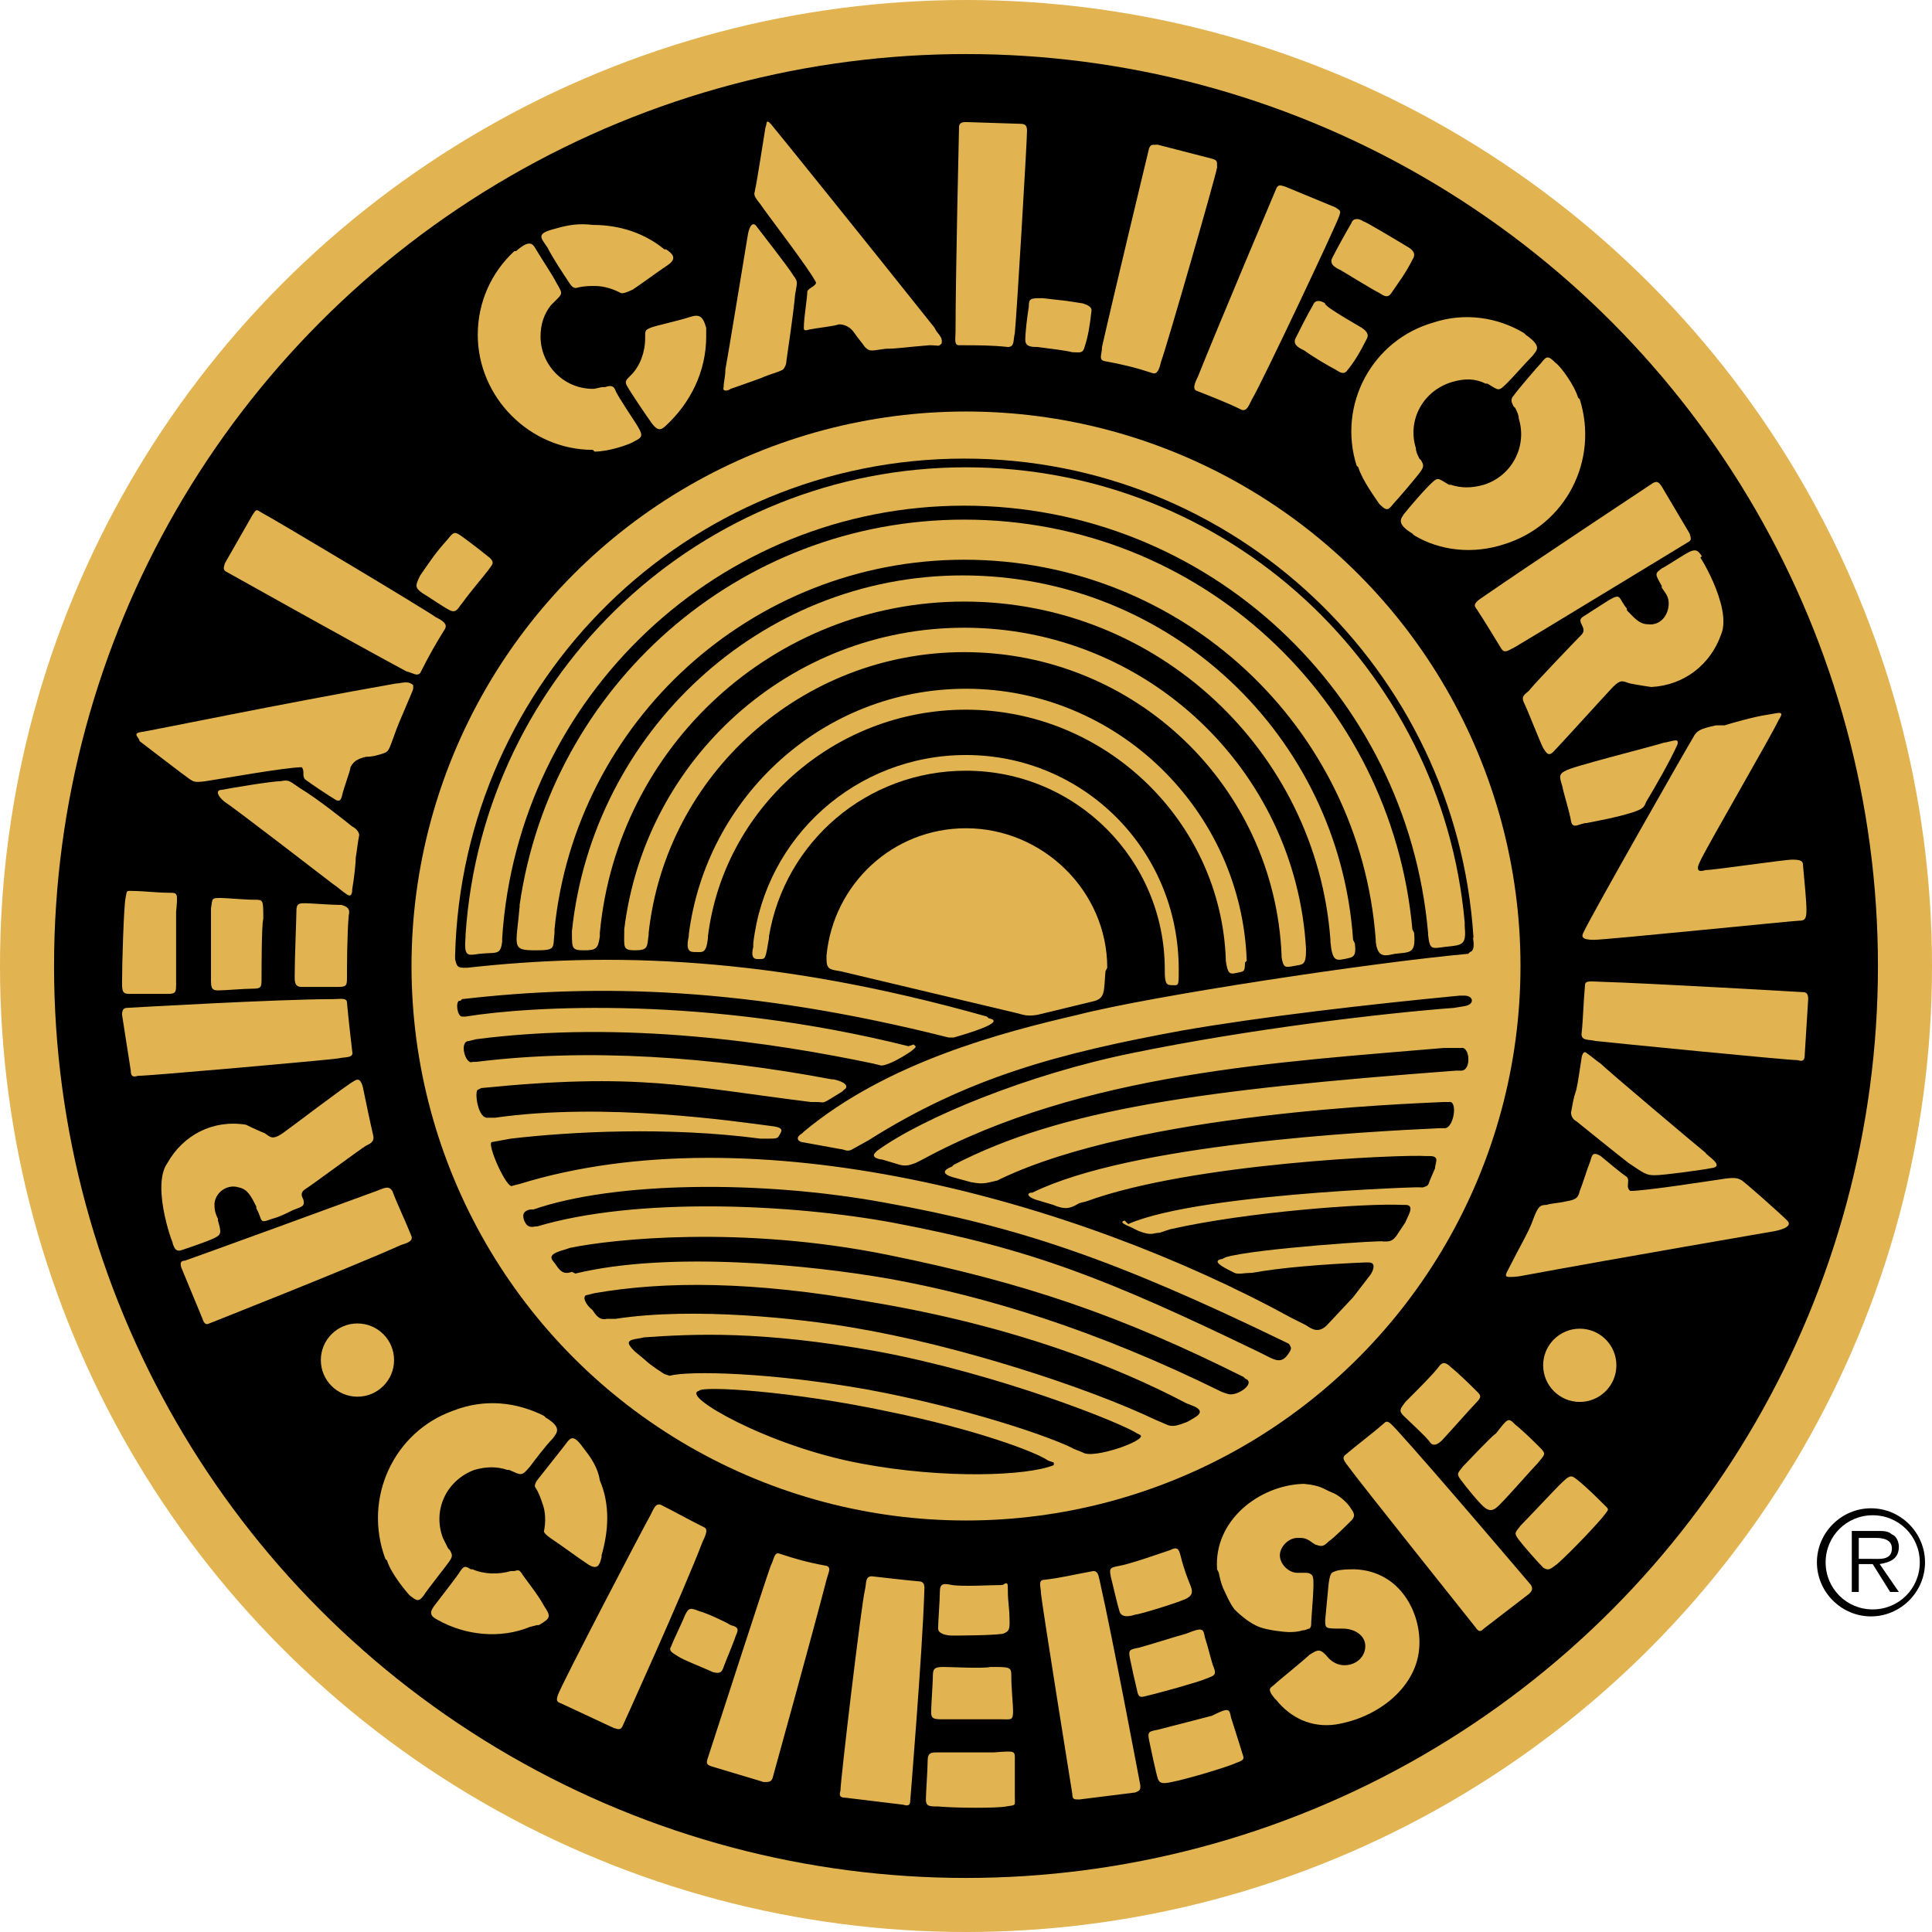 <svg id="Layer_1" xmlns="http://www.w3.org/2000/svg" viewBox="0 0 110.8 110.8" width="2500" height="2500"><style>.st0{fill:#e1b351}.st1{stroke:#000;stroke-width:7.2e-2;stroke-linejoin:round}</style><circle class="st0" cx="55.4" cy="55.4" r="55.4"/><circle cx="55.4" cy="55.4" r="52.3"/><circle class="st0" cx="55.4" cy="55.4" r="31.8"/><path class="st0" d="M53.6 18.8c.1.3.5.5.4.9-.2.2-.1.1-.7.1-1.3.1-1.8.2-2.5.2-.8.1-.9.2-1.2-.1-.2-.3-.4-.5-.6-.8-.2-.3-.5-.5-.9-.5-.2.1-1.2.2-1.7.3-.3.1-.3 0-.3-.1 0-.6.2-1.7.2-2.1.1-.2.5-.3.5-.5-.4-.8-2.8-3.9-3.2-4.5-.5-.6-.3-.6-.3-.8.1-.4.5-3 .6-3.6.1-.2 0-.5.3-.2.5.6 5.1 6.3 9.4 11.7z"/><path class="st0" d="M43.4 13c.3.4 1.8 2.3 2.1 2.8.3.4.2.4.1 1.1-.1 1.1-.4 3.1-.5 3.8 0 .2-.1.4-.2.5-.4.2-.6.2-1.3.5-.3.1-1.1.4-1.7.6-.1.1-.5.2-.4-.1 0-.3.1-.6.1-1 .1-.5 1.2-7.2 1.3-7.8.1-.5.3-.7.5-.4zM60.8 17.2c.4.1.7.1 1.1.2"/><circle class="st0" cx="20.5" cy="78" r="2.1"/><circle class="st0" cx="90.6" cy="78.3" r="2.1"/><path class="st0" d="M34.1 25.9c.8 0 2-.4 2.3-.6.4-.2.5-.3.2-.8-.1-.2-1.2-1.8-1.3-2.1s-.3-.3-.6-.2h-.1c-.2 0-.4.1-.6.1-1.7 0-3-1.4-3-3 0-.7.2-1.3.6-1.8l.1-.1c.6-.6.6-.5.2-1.2-.2-.4-.8-1.3-1.1-1.8-.2-.3-.3-.8-1.2 0h-.1c-1.3 1.2-2.1 2.9-2.1 4.8 0 3.6 3 6.6 6.6 6.6l.1.1zM31.9 13.1c-1.2.3-.9.5-.5 1.1.3.6.9 1.5 1.3 2.1.2.3.4.2.4.2.4-.1.7-.1 1-.1.6 0 1.1.2 1.5.4 0 0 .1.1.7-.2.6-.4 1.4-1 2-1.4s.2-.7-.1-.9h-.1c-1.1-.9-2.5-1.4-4.1-1.4-.8-.1-1.4 0-2.1.2M38.2 24.4c-.3.3-.5.3-.8-.1-.3-.4-1.3-1.9-1.4-2.1-.2-.3-.1-.4.1-.6l.1-.1c.5-.5.8-1.3.8-2.1v-.2c0-.3.1-.3.3-.4.2-.1 1.6-.4 2.2-.6s.8-.1 1 .6v.5c0 2-.9 3.8-2.3 5.1zM58.5 7.1c.3 0 .4.1.4.4 0 .6-.6 10.7-.7 11.6-.1.4 0 .8-.4.8-.9-.1-1.7-.1-2.8-.1-.3 0-.2-.4-.2-.8 0-3.2.2-11.7.2-11.7 0-.2.1-.3.4-.3l3.1.1zM59.8 17.1c1.7.2 1 .1 2.3.3.3.1.5.2.5.4-.1.9-.2 1.5-.4 2.1-.1.4-.3.3-.7.3-.4-.1-1.2-.2-2-.3-.3 0-.7 0-.7-.4s.1-1.3.2-1.9c0-.5.1-.5.8-.5zM69.5 9.1c.3.1.3.1.3.5-.1.6-2.9 10.3-3.2 11.1-.1.4-.2.8-.5.7-.9-.3-1.7-.5-2.8-.7-.3-.1-.1-.4-.1-.8.7-3.1 2.7-11.4 2.7-11.4.1-.2.1-.2.5-.2l3.1.8zM76.6 11.9c.3.2.3.2.2.5-.2.6-4.5 9.7-5 10.5-.2.4-.3.7-.6.6-.8-.4-1.6-.7-2.6-1.1-.2-.1-.1-.4.1-.8 1.2-3 4.5-10.8 4.5-10.8.1-.2.2-.2.5-.1l2.9 1.2zM78.1 18.8c.3.2.4.4.3.6-.4.8-.7 1.3-1.1 1.8-.2.3-.4.2-.7 0-.4-.2-1.4-.8-1.8-1.1-.2-.1-.7-.3-.5-.7.2-.4.7-1.4 1-1.9.1-.3.4-.3.7-.1-.1.1.9.7 2.1 1.4zM80.8 14.2c.3.2.4.4.2.7-.4.8-.8 1.3-1.2 1.9-.2.3-.4.2-.7 0-.4-.2-1.7-1-2.2-1.3-.2-.1-.7-.3-.5-.7.2-.4.8-1.5 1.1-2 .1-.3.4-.3.7-.1.1 0 1.6.9 2.6 1.5zM90.5 22.8c-.2-.7-1-1.8-1.3-2-.4-.4-.5-.4-.8 0-.2.2-1.4 1.6-1.6 1.9-.2.2-.1.4 0 .6l.1.1c.1.2.2.4.2.6.5 1.6-.4 3.3-2 3.8-.7.2-1.3.2-1.9 0h-.1c-.7-.4-.6-.5-1.2.1-.3.3-1 1.1-1.4 1.6-.1.2-.5.5.5 1.1l.1.1c1.5.9 3.4 1.1 5.2.5 3.5-1.1 5.4-4.8 4.3-8.3l-.1-.1zM77.9 26.8c.2.7 1 1.8 1.2 2.1.4.4.5.4.8 0 .2-.2 1.4-1.6 1.6-1.9s.1-.4 0-.6l-.1-.1c-.1-.2-.2-.4-.2-.6-.5-1.6.4-3.3 2.1-3.8.7-.2 1.3-.2 1.9.1h.1c.7.4.6.5 1.2-.1.3-.3 1-1.1 1.4-1.5.2-.3.6-.5-.4-1.2l-.1-.1c-1.5-.9-3.4-1.2-5.2-.6-3.5 1-5.5 4.7-4.4 8.2l.1.1zM96.9 30.6c.1.3.1.4-.1.5-.5.3-9.2 5.6-9.9 6-.4.2-.6.4-.8.1-.5-.8-.9-1.5-1.5-2.4-.1-.2.2-.4.5-.6 2.6-1.8 9.7-6.5 9.7-6.5.2-.1.3-.1.5.2l1.6 2.7zM97.6 31.9c-.2-.3-.3-.4-.6-.3s-1.3.8-1.7 1c-.4.3-.4.3 0 1v.1c.2.3.4.5.4.9 0 .7-.5 1.3-1.2 1.2-.5 0-.8-.4-1.2-.8v-.1c-.5-.6-.3-.9-1-.5-.3.2-.8.5-1.1.7-.4.3-.7.3-.5.7.1.2.2.4 0 .6-.2.2-2.8 2.9-3 3.2-.2.2-.5.3-.3.7.2.4.9 2.2 1.1 2.6.2.3.3.5.6.2s3.2-3.5 3.4-3.7c.5-.5.6-.3 1-.2.5.1 1.2.2 1.2.2 1.9-.1 3.4-1.3 4-3 .7-1.6-1.5-5-1.2-4.4l.1-.1zM96.2 42.7c-.4.9-1.2 2.3-1.8 3.3-.1.3-.2.4-.8.6-1 .3-1.6.4-2.6.6-.4 0-.8.4-.9-.1-.1-.6-.4-1.5-.5-2-.1-.4-.3-.7.2-.9.2-.2 5-1.4 5.6-1.6.6-.1.9-.3.8.1zM98.9 41.6c.3-.1 1.7-.5 2.4-.6s1.1-.3.7.3c-.3.7-4.2 7.4-4.5 8.1-.3.6 0 .6.3.5.5 0 4.5-.6 5-.6s.6.1.6.3c.1 1.1.2 2.1.2 2.6s-.1.6-.4.6c-.3 0-11.1 1.1-11.8 1.1-.7 0-.7-.2-.6-.4.4-.9 6.1-10.9 6.3-11.2.2-.4.4-.5 1.3-.7h.5zM103.5 60.5c0 .3-.1.4-.4.3-.6 0-10.7-1-11.6-1.1-.4-.1-.8 0-.8-.4.1-.9.1-1.7.2-2.8 0-.3.4-.2.8-.2 3.2.1 11.7.6 11.7.6.2 0 .3.1.3.4l-.2 3.2zM87.1 73.2c-.9.1-.8 0-.6-.4.6-1.2 1.2-2.2 1.4-2.8.3-.8.4-.9.8-.9.3-.1.7-.1 1.1-.2.6-.1.7-.2.8-.6.2-.5.4-1.2.6-1.7.1-.3.1-.6.6-.3.6.5 1.2 1 1.5 1.2.2.2-.1.6.2.8.9 0 4.7-.6 5.4-.7.7-.1.8 0 1 .1.4.3 2.2 1.9 2.6 2.3.3.3-.2.5-.7.6-1.1.2-8.2 1.4-14.7 2.6z"/><path class="st0" d="M98.1 67c-.5.1-2.7.4-3.2.4s-.6-.1-1.5-.7c-.9-.7-2.5-2-3-2.4-.2-.1-.3-.3-.3-.5.1-.5.1-.7.3-1.3.1-.4.2-1.2.3-1.8 0-.1.1-.5.3-.3.3.2.5.4.8.6.4.4 5.5 4.7 6 5.1.1.2 1.2.8.3.9zM85.1 93.4c-.2.2-.3.2-.5-.1-.4-.5-6.7-8.4-7.2-9.1-.3-.4-.5-.6-.2-.8.7-.6 1.4-1.1 2.2-1.8.2-.2.4.1.7.4 2.1 2.3 7.7 8.9 7.7 8.9.1.2.1.3-.1.5l-2.6 2zM83.2 78.4c.5.4 1.3 1.2 1.5 1.4.2.2.3.3 0 .6s-1.8 2-2 2.2c-.2.2-.5.4-.7.1s-1.2-1.2-1.5-1.5-.2-.4.1-.8c.8-.8 1.6-1.6 1.9-2 .2-.3.4-.3.7 0zM86.9 81.7c.5.4 1.2 1.1 1.4 1.3.4.4.3.4-.1.9-.3.3-1.6 1.8-2.2 2.4-.3.3-.5.4-.8.2s-1.1-1.2-1.4-1.6-.2-.4.1-.8c.3-.3 1.6-1.7 1.9-1.9.7-.9.7-.9 1.1-.5zM90.5 84.9c.5.4 1.2 1.1 1.4 1.3.4.4.4.3.1.7-.3.4-1.9 2.1-2.7 2.8-.4.3-.5.4-.8.2-.3-.3-1.1-1.2-1.4-1.6s-.2-.4.1-.8c.3-.3 1.9-2 2.2-2.3.7-.7.7-.6 1.1-.3zM61.9 103.2c-.3 0-.4 0-.4-.3-.1-.6-1.7-10.6-1.8-11.5 0-.4-.2-.8.2-.8.9-.1 1.7-.3 2.8-.5.3 0 .3.3.4.7.7 3.1 2.3 11.6 2.3 11.6 0 .2 0 .3-.3.4l-3.2.4zM67.7 89.2c.2.8.4 1.3.6 1.8.1.3.1.5-.3.7-.7.3-2.7.9-2.9.9-.3.1-.8.2-.9-.2-.1-.3-.4-1.6-.5-2-.1-.5 0-.5.5-.6.6-.1 2.3-.7 2.9-.9.4-.2.5-.1.6.3zM69.1 93.9c.2.6.4 1.5.5 1.7.2.5 0 .5-.5.7-.5.2-2.3.7-3.1.9-.5.1-.7.3-.8-.3-.1-.4-.3-1.3-.4-1.8-.1-.5 0-.5.5-.6.4-.1 2.3-.7 2.7-.8 1-.4 1-.3 1.1.2zM70.6 98.5c.2.6.5 1.6.6 1.9.1.4.3.5-.3.7-.4.2-2.7.9-3.7 1.1-.5.1-.7.1-.8-.2-.1-.3-.4-1.7-.5-2.2-.1-.5 0-.5.5-.6.4-.1 2.7-.7 3.1-.8 1-.5 1-.4 1.1.1zM48.5 103.1c-.3 0-.4-.1-.3-.4 0-.6 1.2-10.7 1.4-11.5.1-.4 0-.8.4-.8.9.1 1.7.2 2.8.3.3.1.2.4.2.8-.1 3.2-.8 11.8-.8 11.8 0 .2-.1.3-.4.2l-3.3-.4zM58 96.2c0 .6.1 1.6.1 1.9 0 .6-.1.5-.7.5h-3.3c-.5 0-.7 0-.7-.4s.1-1.7.1-2.1.1-.5.6-.5c.4 0 2.3.1 2.7 0 1.2 0 1.2 0 1.2.6zM58.2 101v2c0 .6.1.5-.5.6-.5.1-2.8.1-3.9 0-.5 0-.7 0-.7-.4s.1-1.7.1-2.2c0-.5.2-.5.6-.5H57c1.3-.1 1.2-.1 1.2.5zM69.9 90.2s.1.6.3 1c.2.4.3.7.6 1.1.4.4.9.8 1.4 1 .5.2 1.5.3 1.7.3.2 0 .5 0 .8-.1.2 0 .3-.1.4-.1.1-.1.1-.2.1-.4s.2-2.3.1-2.5c0-.2-.2-.3-.4-.3h-.5c-.5 0-1-.5-1-1s.5-1 1-1h.1c.2 0 .3 0 .5.1s.4.3.5.3c.3.1.4.1.7-.2.3-.2 1-.9 1.3-1.2s.1-.5-.1-.8c-.2-.3-.7-.7-1-.8-.5-.2-.6-.4-1.6-.5h-.1c-2.5.1-5.1 2.1-4.9 4.9l.1.2z"/><path class="st0" d="M76.2 95.1c.2.2.5.4.9.4.7 0 1.2-.5 1.2-1.1 0-.6-.6-1-1.3-1h-.1c-.9 0-.9 0-.9-.5l.2-2.1c.1-.7.2-.6.4-.7.3-.1.8-.1 1-.1h.1c2.6.1 3.8 2.5 3.7 4.4-.1 2.3-2.3 4.1-4.8 4.5-1.4.2-2.6-.4-3.4-1.4l-.1-.1c-.5-.6-.2-.6 0-.8.2-.2 1.7-1.4 2-1.7.5-.3.6-.4 1.1.2zM22.2 89.5c.2.7 1.1 1.8 1.3 2 .4.3.5.4.8 0 .1-.2 1.3-1.7 1.5-2 .2-.3.1-.4 0-.6l-.1-.1-.3-.6c-.6-1.6.2-3.3 1.8-3.9.7-.2 1.3-.2 1.9 0h.1c.7.3.7.4 1.2-.2.3-.4.9-1.2 1.3-1.6.2-.3.6-.6-.4-1.2l-.1-.1c-1.6-.8-3.4-1-5.2-.3-3.4 1.2-5.2 5-3.9 8.5l.1.1zM33.5 83.1c-.7-1-.8-.6-1.2-.1-.4.5-1.1 1.4-1.5 1.9-.2.3-.1.4-.1.4.2.3.3.6.4.9.2.5.2 1.1.1 1.6 0 0-.1.1.5.5s1.4 1 2 1.4c.6.4.7 0 .8-.4v-.1c.4-1.4.5-2.9-.1-4.3-.1-.7-.5-1.3-.9-1.8M25.1 92.9c-.4-.2-.5-.4-.2-.8s1.4-1.8 1.5-2c.2-.3.3-.3.6-.1h.1c.7.3 1.5.3 2.2.1h.2c.3-.1.3 0 .4.1.1.2 1 1.3 1.3 1.9.4.6.4.7-.3 1.1h-.1l-.4.1c-1.7.7-3.7.5-5.3-.4zM40.8 101.3c-.3-.1-.3-.2-.2-.5.2-.6 3.3-10.2 3.6-11 .2-.4.2-.8.5-.7.9.3 1.6.5 2.7.7.3.1.1.4 0 .8-.8 3.1-3.1 11.4-3.1 11.4-.1.2-.2.2-.5.2l-3-.9zM32.2 97.7c-.3-.1-.3-.2-.2-.5.2-.6 4.9-9.6 5.3-10.3.2-.4.3-.7.6-.6.8.4 1.5.8 2.5 1.3.2.1.1.4-.1.8-1.1 2.9-4.6 10.6-4.6 10.6-.1.2-.2.2-.5.1l-3-1.4zM42.2 93.8c-.2.6-.6 1.5-.7 1.8-.1.3-.2.4-.6.3-.9-.4-1.7-.7-2-.9s-.6-.3-.4-.6c.1-.3.6-1.3.8-1.8.2-.4.3-.4.8-.2.4.1 1.5.6 1.8.8.4.1.5.2.3.6zM10.4 72.7c-.1-.3 0-.4.2-.4.6-.2 10.2-3.7 11-4 .5-.2.7-.3.9 0 .3.8.7 1.6 1.1 2.6.1.3-.3.4-.6.5-2.9 1.3-11 4.5-11 4.5-.2.1-.3 0-.4-.3l-1.2-2.9zM9.9 71.3c.1.3.2.5.5.4.3-.1 1.5-.5 1.9-.7.4-.2.4-.3.2-1v-.1c-.2-.4-.2-.6-.2-.9.1-.7.8-1.1 1.4-.9.5.1.7.5 1 1.1v.1c.4.7.1.9.9.6.4-.1.8-.3 1.2-.5.5-.2.7-.2.6-.6-.1-.2-.2-.4.1-.6.2-.1 3.3-2.4 3.5-2.5s.5-.2.4-.6c-.1-.4-.5-2.3-.6-2.8-.1-.3-.2-.5-.5-.3-.4.2-3.8 2.8-4.1 3-.6.4-.7.2-1 0-.5-.2-1.1-.5-1.1-.5-1.9-.3-3.6.6-4.5 2.2-1 1.4.5 5.2.3 4.5v.1zM7.5 61.4c0 .3.1.4.4.3.7 0 10.8-.9 11.5-1 .4-.1.9 0 .8-.4-.1-.9-.2-1.7-.3-2.8 0-.3-.4-.2-.8-.2-3.2 0-11.8.5-11.8.5-.2 0-.3.1-.3.4l.5 3.2zM19.6 51.9c-.6 0-1.8-.1-2.1-.1-.3 0-.5 0-.5.4 0 .5-.1 2.7-.1 3.8 0 .3 0 .6.4.6h2.1c.5 0 .5-.1.5-.6 0-.4 0-2.4.1-3.5.1-.4-.1-.5-.4-.6zM14.6 51.6c-.6 0-1.6-.1-1.9-.1-.6 0-.5 0-.6.6v4c0 .5 0 .7.4.7s1.5-.1 2-.1.5-.1.5-.6c0-.4 0-3.1.1-3.4 0-1.1 0-1.1-.5-1.1zM9.7 51.2c-.6 0-1.6-.1-1.9-.1-.6 0-.5-.1-.6.4-.1.5-.2 3.7-.2 4.8 0 .5 0 .7.4.7h2.2c.5 0 .5-.1.5-.6v-4.1c.1-1.1.1-1.1-.4-1.1zM12.7 45.3c.5-.1 2.9-.5 3.4-.5.5-.1.5 0 1.1.4 1 .6 2.5 1.8 3 2.2.2.1.4.3.4.5-.1.5-.1.7-.2 1.3 0 .4-.1 1.2-.2 1.8 0 .1 0 .5-.3.3s-.5-.4-.8-.6c-.4-.3-5.7-4.4-6.2-4.7-.5-.4-.5-.7-.2-.7zM14.5 29.5c.2-.3.2-.3.5-.1.6.3 9.3 5.5 10 6 .4.2.7.4.5.7-.5.8-.9 1.5-1.4 2.5-.2.2-.4 0-.8-.1C20.5 37 13 32.8 13 32.8c-.2-.1-.2-.2-.1-.5l1.6-2.8zM24.1 33c.7-1 .8-1.2 1.6-2.1.3-.4.4-.4.7-.2.7.5 1.2.9 1.7 1.3.3.3.1.4-.1.7-.3.4-1 1.2-1.5 1.9-.2.2-.3.6-.7.4-.4-.2-1.1-.7-1.6-1-.4-.3-.4-.4-.1-1z"/><path class="st0" d="M22.7 39.2c.3 0 .7-.2 1 .1 0 .3 0 .2-.2.7-.5 1.2-.7 1.6-.9 2.2-.3.8-.3.9-.6 1-.3.1-.6.2-1 .2-.4.1-.7.2-.9.6 0 .2-.4 1.2-.5 1.7-.1.3-.2.2-.3.2-.5-.3-1.4-.9-1.8-1.2-.2-.2 0-.5-.2-.7-.9 0-4.8.7-5.5.8-.7.1-.7 0-.9-.1-.3-.2-2.5-1.9-2.9-2.2 0-.2-.4-.4 0-.5.7-.1 7.9-1.6 14.7-2.8zM57.8 91.2c0 .8.1.9.1 1.9 0 .4-.1.5-.4.6-.7.1-2.8.1-2.9.1-.3 0-.8-.1-.8-.4 0-.4.1-1.6.1-2.1s.2-.5.7-.4c.6.1 2.3 0 2.9 0 .3-.2.3-.1.3.3z"/><path d="M56.6 58.3c-12.4-3.5-21.7-3.7-29.8-2.8h-.1c-.4 0-.5 0-.6-.5v-.2c.4-15.8 13.3-28.5 29.2-28.5 15.5 0 28.2 12.1 29.2 27.4v.1c-.1-.2.2.7-.2.8l-.1.1c-5.5.5-18.1 2.4-22.4 3.5-4.3 1-10.9 2.7-15.7 6.7l-.1.1c-.5.3-.1.5 0 .5l2.2.4c.2 0 .4.2.7 0l.9-.5c5.7-3.6 10.9-5 18-6.3 4.6-.8 10.7-1.5 15.9-2h.3c.5 0 .6.5 0 .6l-.6.1c-4 .3-11.7 1.2-18.5 2.6-5.9 1.2-12 3.7-14.6 5.6l-.1.1c-.3.3.3.4.4.4l1 .3c.4.1.6 0 .9-.1l.4-.2c9.2-5 20.6-5.6 29.9-6.4h1c.5-.1.6 1.3 0 1.3h-.3c-14.6 1.1-22.6 2.2-28.8 5.4l-.1.1c-.5.2-.6.4 0 .6l1.1.3c.6.1.7.1 1.5-.1l.2-.1c8-3.8 23.4-4.3 25.4-4.4h.3c.5-.1.3 1.4-.2 1.5h-.3c-4.3.2-17.7.9-23.4 3.7h-.1c-.3.1 0 .3.3.4l1 .3c.7.3 1 .2 1.5-.1l.4-.1c6-2.2 18.1-2.7 19.5-2.6h.2c.6 0 .3.4.3.7l-.3.7c-.1.3-.1.3-.4.4h-.4c2.8-.1-12.2.2-16.5 2.1l-.2-.2c-.4.1.2.3.4.4l.4.2c.8.3.8.1 1.2.1l.6-.2c4.4-1 11.2-1.5 13.3-1.4h.2c.6 0 .1.7 0 1l-.4.6c-.3.5-.5.5-.8.5h-.1c.3-.1-7.3.4-9 .9l-.2.1c-.6.1-.1.4.5.7l.2.1c.2.1.6 0 .9 0h.1c1.6-.3 4.1-.5 6.5-.6h.2c.4 0 .3.4.1.7l-1 1.3-1.5 1.6c-.5.5-.9.2-1.2 0l-.8-.4c-12.6-6.9-31-11.8-44.3-7.7l-.4.1c-.3.3-1.5-2.4-1.2-2.5l1.1-.2c3.4-.4 9-.7 14.3 0h.5c.4 0 .5 0 .6-.2.1-.2.3-.4-.3-.5-2.3-.3-9.7-1.4-16-.5H28c-.6.1-.8-1.5-.6-1.6l.2-.1c9-.9 11.7-.1 18.9.8h.3c.6 0 .2.2 1.5-.6l.1-.1c.2-.1.3-.4-.6-.6h-.1c-6.9-1.3-14-1.8-20.4-1h-.2c-.4.2-.8-1.2-.2-1.2l.4-.1c8.5-1.1 17.1.2 22.8 1.4l.4.1c.4.1 2.2-1 2-1.1l-.1-.1-.3.1c-11.6-2.9-21.7-2.3-25.4-1.7h-.2c-.3 0-.4-1-.1-.9l.1-.1c7.8-.9 16.4-.7 27.9 2.2H54.7c.7-.2 3.1-.9 2-1.1l-.1-.1"/><path class="st1" d="M30.4 69.4c-.4.1-.4.3-.3.6.1.2.2.4.6.3h.1c5.7-1.7 14.6-1.3 20.5-.2 7.9 1.5 12.2 3.2 20.9 7.4l.6.3c.4.2.7.3 1-.1.3-.4.2-.4.1-.6l-.2-.1c-9.7-4.7-15.2-6.6-23-8-7.1-1.3-15.5-1.2-20.1.4h-.2"/><path class="st1" d="M33 73c5.4-1.3 13.4-.5 18 .3 5.5 1 11.8 2.9 19.1 6.5l.3.1c.5.2 1.6-.6 1-.8l-.1-.1c-7-3.5-12.5-5.4-20.4-7-8.4-1.7-15.8-.9-18.2-.4l-.3.1c-1.1.3-.7.5-.5.8.2.3.4.6.9.4l.2.1z"/><path class="st1" d="M68.5 80.7c.6.3.1.5-.4.8-.5.2-.8.3-1.1.2l-.7-.3c-4-1.9-11.4-4.3-17.4-5.3-2.9-.5-9.1-1.2-13.6-.5h-.5c-.4.1-.6-.2-.8-.5-.4-.3-.6-.8-.3-.8l.4-.1c4-.7 9.1-.7 15.8.5 8.4 1.4 14.3 3.8 18.1 5.8l.5.2z"/><path d="M62.1 83.3c.6.4 3.7-.7 3.3-1l-.2-.1c-.9-.6-7.9-3.4-14.9-4.7-6.7-1.2-10.5-1-13.4-.8 0 0 .1 0-.5.1-.5.1-.4.3 0 .7l.6.5c.3.3 1.1.8 1.1.8l.3.1c1.1-.3 5.8-.2 11.4.8 5.9 1.1 10.7 2.8 11.8 3.4l.5.2z"/><path class="st1" d="M40.1 79.8c-1 .2 3.9 3.1 9.3 4.1 4.8.9 9.5.7 11 .1v-.1l-.3-.1c-.7-.5-4.2-1.8-9.1-2.8-5.6-1.2-10.8-1.5-10.9-1.2z"/><path class="st0" d="M84 53.1c.1 1.1-.1 1.1-1.1 1.2-.8.1-.9.2-1-.7v-.1C80.7 39.8 69.3 29 55.3 29c-14.1 0-25.6 11-26.5 24.8v.2c-.1.8-.3.6-1.3.7-.7.1-.9.2-.8-1v-.1c1-15 13.5-26.8 28.7-26.8 15 0 27.3 11.5 28.6 26.1v.2z"/><path class="st0" d="M81.1 53.5c.1 1.2-.2 1.1-1.1 1.2-.5.1-1 .3-1.1-.7v-.1C78 41.7 67.8 32.1 55.3 32.1c-12.2 0-22.3 9.3-23.5 21.2v.2c-.1.9.1 1-1.1 1-1.4 0-1.1-.2-.9-2.5v-.1c1.8-12.5 12.5-22.1 25.5-22.1 13.5 0 24.5 10.3 25.7 23.5l.1.2z"/><path class="st0" d="M77.7 54.1c.1.8-.1.8-.6.9s-.7.1-.8-1v-.1c-.8-10.8-9.9-19.4-21-19.4-10.9 0-19.9 8.3-20.9 19v.2c-.1.7-.2.8-.9.8s-.7-.1-.7-1v-.1C34 42 43.6 33 55.2 33c11.9 0 21.6 9.2 22.4 20.9l.1.2z"/><path class="st0" d="M74.9 54.5c0 .9-.2.8-.7.9-.5.1-.6.1-.7-.5v-.1c-.4-9.7-8.4-17.4-18.2-17.4-9.3 0-17.1 7-18.1 16.1v.1c-.1.7 0 .9-.8.9-.7 0-.6-.2-.6-1.1v-.1C37 43.5 45.3 36 55.3 36c10.4 0 19 8.1 19.6 18.4v.1z"/><path class="st0" d="M71.4 55.2c0 .6-.1.5-.5.6-.4.1-.5 0-.6-.7V55c-.3-7.9-6.9-14.3-14.9-14.3-7.6 0-13.9 5.7-14.8 13v.1c-.1.9-.3.8-.7.8-.3 0-.6 0-.4-.9v-.1c1-7.9 7.7-14.1 15.9-14.1 8.7 0 15.8 7 16.1 15.6l-.1.1z"/><path class="st0" d="M67.6 55.6c0 1 0 .9-.4.9-.3 0-.4-.1-.4-.8v-.1c0-6.3-5.1-11.4-11.4-11.4-5.7 0-10.4 4.1-11.3 9.5v.1c-.2 1.2-.2 1.2-.5 1.2-.2 0-.6.1-.4-.7v-.2c.7-6.1 5.9-10.8 12.2-10.8 6.7 0 12.2 5.4 12.2 12.3z"/><path class="st0" d="M63.4 55.7c-.1 1.1 0 1.5-.6 1.7l-3.3.8c-.6.1-.8 0-1.2-.1l-10.1-2.4c-.6-.1-.8-.1-.8-.7v-.2c.4-4.1 3.8-7.3 8-7.3 4.4 0 8.1 3.6 8.1 8l-.1.2z"/><path d="M104.2 89.6c0-1.7 1.4-3.1 3.1-3.1 1.7 0 3.1 1.4 3.1 3.1 0 1.7-1.4 3.1-3.1 3.1-1.7 0-3.1-1.4-3.1-3.1zm5.9 0c0-1.5-1.2-2.7-2.7-2.7-1.5 0-2.7 1.2-2.7 2.7 0 1.5 1.2 2.7 2.7 2.7 1.5 0 2.7-1.2 2.7-2.7zm-1.2 1.7h-.5l-1-1.6h-.8v1.6h-.4v-3.5h1.5c.3 0 .6 0 .8.2.3.1.4.5.4.7 0 .7-.5.9-1.1 1l1.1 1.6zm-1.6-1.9c.5 0 1.2.1 1.2-.6 0-.5-.5-.6-.9-.6h-1v1.2h.7z"/></svg>